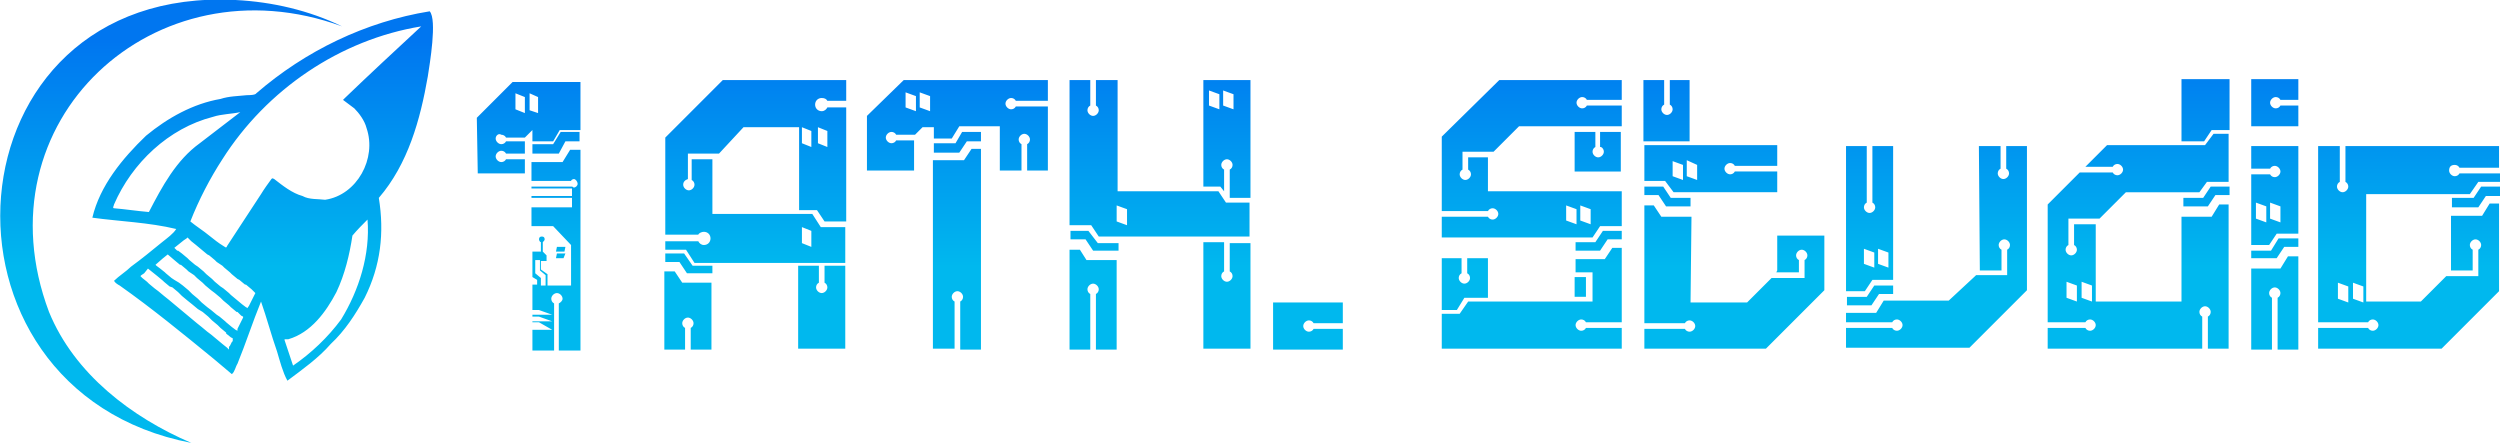 <?xml version="1.0" encoding="utf-8"?>
<!-- Generator: Adobe Illustrator 24.3.0, SVG Export Plug-In . SVG Version: 6.00 Build 0)  -->
<svg version="1.1" id="Слой_1" xmlns="http://www.w3.org/2000/svg" xmlns:xlink="http://www.w3.org/1999/xlink" x="0px" y="0px"
	 viewBox="0 0 265.3 47" style="enable-background:new 0 0 265.3 47;" xml:space="preserve">
<style type="text/css">
	.st0{fill:url(#SVGID_1_);}
</style>
<linearGradient id="SVGID_1_" gradientUnits="userSpaceOnUse" x1="132.67" y1="265.25" x2="132.67" y2="306.752" gradientTransform="matrix(1 0 0 -1 0 311.086)">
	<stop  offset="0.422" style="stop-color:#00B8EE"/>
	<stop  offset="1" style="stop-color:#0076F0"/>
</linearGradient>
<path class="st0" d="M20.3,47C-8.8,41.4-6-1.6,25,0c3.9,0.2,7.8,1.1,11.3,2.8C16.4-4.5-2.4,12.9,5.2,33.1C7.9,39.7,14,44.3,20.3,47z
	 M45.6,1.2c0.8,0.9,0,5.6-0.2,6.9c-0.8,4.6-2.1,9.3-5.2,12.9c0.6,3.7,0.2,7.2-1.5,10.6c-1,1.8-2.1,3.5-3.6,4.9
	c-1.3,1.5-3,2.7-4.6,3.9c-0.5-0.9-0.8-2.1-1.1-3.1c-0.6-1.7-1.1-3.6-1.7-5.3c-0.9,2.2-1.6,4.4-2.5,6.6c-0.2,0.3-0.3,0.9-0.6,1.1
	c-0.6-0.5-1.3-1.1-1.9-1.6c-3.3-2.7-6.6-5.4-10-7.8c-0.2-0.1-0.5-0.3-0.6-0.5c0.5-0.5,1.3-1,1.8-1.5c1.1-0.8,2.2-1.7,3.3-2.6
	c0.5-0.4,1.2-0.9,1.5-1.4c-2.9-0.7-6-0.8-8.9-1.2c0.8-3.4,3.2-6.3,5.7-8.7c2.3-1.9,5-3.4,7.9-3.9c0.9-0.3,1.9-0.3,2.8-0.4
	c0.2,0,0.9,0,1-0.2C32.4,5.4,38.8,2.3,45.6,1.2z M21.2,15.2c1.4-1.1,2.9-2.2,4.3-3.3c-0.9,0.2-2,0.2-2.9,0.5
	c-4.7,1.2-8.6,4.9-10.5,9.3c0,0.1-0.2,0.4,0,0.4c1.2,0.1,2.5,0.3,3.7,0.4C17.2,19.8,18.7,17,21.2,15.2z M24.7,35.9l-0.2-0.1
	l-0.5-0.4L24,35.3l-0.6-0.5l-0.3-0.3l-0.6-0.5l-0.4-0.4l-0.6-0.5L21,32.8l-0.6-0.5l-0.5-0.4l-0.6-0.5l-0.4-0.4l-0.6-0.5L18,30.4
	l-0.6-0.5l-0.1-0.1l-0.6-0.5l-0.5-0.4l-0.5-0.4L15.3,29L15,29.2l-0.1,0.1l0.2,0.2l0.5,0.4l0.2,0.2l0.6,0.5l0.4,0.3l0.6,0.5l0.5,0.4
	l0.6,0.5l0.6,0.5l0.6,0.5l0.6,0.5l0.6,0.5l0.5,0.4l0.6,0.5l0.4,0.3l0.6,0.5L23,36l0.6,0.5l0.5,0.4l0.2,0.2l0,0l0-0.1l0-0.1l0,0
	l0-0.1l0.1-0.1l0.1-0.2l0.1-0.2l0.1-0.1l0-0.1L24.7,35.9L24.7,35.9z M25.8,33.6l-0.2-0.1l-0.4-0.4l-0.1,0l-0.6-0.5l-0.2-0.2
	l-0.6-0.5l-0.3-0.3l-0.6-0.5l-0.4-0.3l-0.6-0.5L21.5,30l-0.6-0.5l-0.3-0.3L20,28.8l-0.2-0.2l-0.6-0.5l-0.1,0l-0.6-0.5l-0.7-0.6
	l-0.5,0.4l0,0l-0.8,0.7l0.1,0.1l0.4,0.3l0.5,0.4l0.1,0.1l0.6,0.5l0.3,0.2L19,30l0.4,0.3l0.6,0.5l0.4,0.4l0.6,0.5l0.4,0.4l0.6,0.5
	l0.4,0.3l0.6,0.5l0.3,0.2l0.6,0.5l0.1,0.1l0.6,0.5L25,35l0.2,0.1l0,0l0-0.1l0,0l0-0.1l0.1-0.2l0.1-0.2l0.1-0.2l0.1-0.2l0.1-0.2
	l0.1-0.2L25.8,33.6L25.8,33.6L25.8,33.6L25.8,33.6z M27.1,31.1L27.1,31.1l-0.4-0.4l-0.6-0.5L26,30.2l-0.6-0.5l-0.2-0.1l-0.6-0.5
	l-0.2-0.2l-0.6-0.5l-0.2-0.2L23,27.8l-0.2-0.2l-0.6-0.5L22,27l-0.6-0.5l0,0L20.8,26l-0.5-0.4l-0.3-0.3l-0.1-0.1l-0.1,0.1l-0.3,0.2
	L19,25.9l-0.5,0.4l0.3,0.3l0.1,0l0.4,0.3l0,0l0.6,0.5l0.2,0.2l0.6,0.5l0.3,0.2l0.6,0.5l0.3,0.3l0.6,0.5l0.3,0.3l0.6,0.5l0.3,0.2
	l0.6,0.5l0.2,0.2l0.6,0.5l0,0l0.6,0.5l0.4,0.3l0.2,0.1l0,0l0-0.1l0,0l0.1-0.1l0.1-0.2l0.1-0.2l0.1-0.2l0.1-0.2l0.1-0.2l0.1-0.2
	L27.1,31.1L27.1,31.1z M39,23.3c-0.5,0.5-1.1,1.1-1.6,1.7c-0.3,2-0.8,4.1-1.7,6c-1.1,2.1-2.7,4.3-5.1,5c-0.1,0-0.3,0-0.4,0
	c0,0,0,0.1,0,0.1c0.3,0.9,0.6,1.8,0.9,2.7c1.9-1.3,3.7-3,5.1-4.9C38.1,30.8,39.3,27,39,23.3z M44.7,2.8c-8.6,1.4-16.4,6.7-21.1,14.1
	c-1.3,2-2.5,4.3-3.4,6.6c0.6,0.5,1.4,1,2,1.5c0.5,0.4,1,0.8,1.5,1.1c0.2,0.1,0.3,0.3,0.4,0c1.2-1.8,2.4-3.7,3.6-5.5
	c0.3-0.5,0.8-1.2,1.1-1.6c0.1-0.1,0.1-0.1,0.3,0c0.9,0.7,1.9,1.5,3,1.8c0.7,0.4,1.7,0.3,2.4,0.4c3.4-0.5,5.5-4.4,4.4-7.6
	c-0.2-0.8-0.8-1.6-1.3-2.1c-0.3-0.2-0.9-0.7-1.2-0.9l0.2-0.2C39.2,7.9,42,5.3,44.7,2.8z M52.6,14.7c0,0.3,0.3,0.6,0.6,0.6
	c0.2,0,0.4-0.1,0.5-0.3h2v1.3h-2c-0.1-0.2-0.3-0.3-0.5-0.3c-0.3,0-0.6,0.3-0.6,0.6c0,0.3,0.3,0.6,0.6,0.6c0.2,0,0.4-0.1,0.5-0.3h2
	v1.5h-5l-0.1-5.9l3.8-3.8h7.2v5.1h-2.2l-0.7,1.2h-2.2v-1.2l-0.8,0.8h-2c-0.1-0.2-0.3-0.3-0.5-0.3C52.9,14.1,52.6,14.4,52.6,14.7z
	 M56.2,11.7l0.9,0.3v-1.7l-0.9-0.4V11.7z M54.7,11.6l1,0.4v-1.7l-1-0.4V11.6z M58.7,15.3h-2.2v1h2.8L60,15h1.5v-1h-2L58.7,15.3z
	 M60.5,15.9h1.1v21.3h-2.3v-5c0.2-0.1,0.4-0.3,0.4-0.5c0-0.3-0.3-0.6-0.6-0.6c-0.3,0-0.6,0.3-0.6,0.6c0,0.2,0.1,0.4,0.3,0.5v5h-2.3
	V35h2.1l-1.4-0.8h-0.7v-0.1h2.1l-1.4-0.5h-0.7v-0.2h2.1l-1.4-0.5h-0.7v-2.7H57v-0.5l-0.5-0.3v-2.7h0.9v-1c-0.1,0-0.2-0.2-0.2-0.3
	c0-0.2,0.1-0.3,0.3-0.3c0.2,0,0.3,0.1,0.3,0.3c0,0.1-0.1,0.2-0.2,0.3v1h0l0.4,0.4v0.6h-0.6v0.9l0.7,0.5v1.2h0.3h2.2V26l-1.9-2h-2.3
	v-2h4.3v-1h-4.3v-0.2h4.3V20h-4.3v-0.2h4.3c0.1,0,0.1,0.1,0.2,0.1c0.2,0,0.4-0.2,0.4-0.4S61.1,19,60.9,19c-0.1,0-0.3,0.1-0.3,0.2
	h-4.2v-2h3.3L60.5,15.9z M57.9,29.2l-0.6-0.5v-1.1h-0.5V29l0.6,0.5v0.8h0.5V29.2z M60,26.2h-0.9L59,26.7h0.9L60,26.2z M59.8,27.4
	l0.2-0.5h-0.9L59,27.4H59.8z M76.7,8.5h13.1v2.2h-2c-0.1-0.2-0.3-0.3-0.6-0.3c-0.4,0-0.7,0.3-0.7,0.7c0,0.4,0.3,0.7,0.7,0.7
	c0.3,0,0.5-0.2,0.6-0.4h2v12.1h-2.3l-0.8-1.2h-1.9v-8.8h-5.9l-2.6,2.8h-0.6h-2.7v2.7c-0.3,0.1-0.5,0.3-0.5,0.6
	c0,0.3,0.3,0.6,0.6,0.6c0.3,0,0.6-0.3,0.6-0.6c0-0.2-0.1-0.4-0.3-0.5v-2.2h2.2v5.8h10.6l0.9,1.4h2.6v3.8H73.7l-0.9-1.4h-2.2v-0.9
	h3.5c0.1,0.2,0.3,0.4,0.6,0.4c0.4,0,0.7-0.3,0.7-0.7c0-0.4-0.3-0.7-0.7-0.7c-0.2,0-0.5,0.1-0.6,0.3h-3.5V14.6L76.7,8.5z M85.1,25.8
	l1,0.4v-1.7l-1-0.4V25.8z M86.8,15.2l1,0.4v-1.7l-1-0.4V15.2z M85.1,15.2l1,0.4v-1.7l-1-0.4V15.2z M72.9,29h2.7v-0.8h-2.1l-0.9-1.3
	h-2v0.9h1.5L72.9,29z M87.5,30c0.2,0.1,0.3,0.3,0.3,0.5c0,0.3-0.3,0.6-0.6,0.6c-0.3,0-0.6-0.3-0.6-0.6c0-0.2,0.1-0.4,0.3-0.5v-1.8
	h-2.2V37h5v-8.8h-2.2V30L87.5,30z M72.4,30l-0.8-1.2h-1.1v8.3h2.2v-2.3c-0.2-0.1-0.3-0.3-0.3-0.5c0-0.3,0.3-0.6,0.6-0.6
	c0.3,0,0.6,0.3,0.6,0.6c0,0.2-0.1,0.4-0.3,0.5v2.3h2.2V30H72.4z M101.4,15.2h-2.3v1h2.7l0.8-1.2h1.5v-1h-2L101.4,15.2z M95.9,8.5
	h15.3v2.2h-3.4c-0.1-0.2-0.3-0.3-0.5-0.3c-0.3,0-0.6,0.3-0.6,0.6c0,0.3,0.3,0.6,0.6,0.6c0.2,0,0.4-0.1,0.5-0.3h3.4v6.8H109v-2.8
	c0.2-0.1,0.3-0.3,0.3-0.5c0-0.3-0.3-0.6-0.6-0.6c-0.3,0-0.6,0.3-0.6,0.6c0,0.2,0.1,0.4,0.3,0.5v2.8h-2.3v-4.7h-4.3l-0.8,1.3h-1.9
	v-1.2l-1.2,0l-0.8,0.8h-2c-0.1-0.2-0.3-0.3-0.5-0.3c-0.3,0-0.6,0.3-0.6,0.6c0,0.3,0.3,0.6,0.6,0.6c0.2,0,0.4-0.1,0.5-0.3h1.9v3.2h-5
	v-5.8L95.9,8.5z M97.6,11.4l1.1,0.4v-1.6l-1.1-0.4V11.4z M96.1,11.4l1.1,0.4v-1.6l-1.1-0.4V11.4z M130.1,21.5h2.5v3.6h-16l-0.8-1.2
	h-2.3V8.5h2.2v2.7c-0.2,0.1-0.3,0.3-0.3,0.5c0,0.3,0.3,0.6,0.6,0.6c0.3,0,0.6-0.3,0.6-0.6c0-0.2-0.1-0.4-0.3-0.5V8.5h2.3v11.8h10.7
	L130.1,21.5z M119.6,22.2l-1.1-0.4v1.7l1.1,0.4V22.2z M127.7,8.5h5V21h-2.2v-3c0.2-0.1,0.3-0.3,0.3-0.5c0-0.3-0.3-0.6-0.6-0.6
	c-0.3,0-0.6,0.3-0.6,0.6c0,0.2,0.1,0.4,0.3,0.5v2.3l-0.4-0.5h-1.8V8.5z M129.8,11.2l1.1,0.4V10l-1.1-0.4V11.2z M128.3,11.2l1.1,0.4
	V10l-1.1-0.4V11.2z M102.3,17h-3.3v20h2.3V32c-0.2-0.1-0.3-0.3-0.3-0.5c0-0.3,0.3-0.6,0.6-0.6c0.3,0,0.6,0.3,0.6,0.6
	c0,0.2-0.1,0.4-0.3,0.5v5.1h2.2V15.8h-1L102.3,17z M115.5,24.5h-1.9v0.9h1.6l0.8,1.2h2.7v-0.8h-2.2L115.5,24.5z M130.5,28.8
	c0.2,0.1,0.3,0.3,0.3,0.5c0,0.3-0.3,0.6-0.6,0.6c-0.3,0-0.6-0.3-0.6-0.6c0-0.2,0.1-0.4,0.3-0.5v-3.1h-2.2v11.3h5V25.8h-2.2V28.8z
	 M114.6,26.5h-1.1v10.6h2.2v-5.9c-0.2-0.1-0.3-0.3-0.3-0.5c0-0.3,0.3-0.6,0.6-0.6c0.3,0,0.6,0.3,0.6,0.6c0,0.2-0.1,0.4-0.3,0.5v5.9
	h2.2v-9.5h-3.2L114.6,26.5z M135.1,37.1h7.4v-2.2h-3.1c-0.1,0.2-0.3,0.3-0.5,0.3c-0.3,0-0.6-0.3-0.6-0.6c0-0.3,0.3-0.6,0.6-0.6
	c0.2,0,0.4,0.1,0.5,0.3h3.1v-2.2h-7.4V37.1z M169.3,25.7h-2.1v0.9h2.6l0.8-1.2h1.5v-0.9h-2L169.3,25.7z M167.1,29.4v2.1h1.2v-2.1
	H167.1z M169.9,15.6c0.2,0.1,0.3,0.3,0.3,0.5c0,0.3-0.3,0.6-0.6,0.6c-0.3,0-0.6-0.3-0.6-0.6c0-0.2,0.1-0.4,0.3-0.5V14h-2.2v4.2h4.9
	V14h-2.2V15.6L169.9,15.6z M155.4,31.6h2.5v-4.2h-2.2v1.6c0.2,0.1,0.3,0.3,0.3,0.5c0,0.3-0.3,0.6-0.6,0.6c-0.3,0-0.6-0.3-0.6-0.6
	c0-0.2,0.1-0.4,0.3-0.5v-1.6H153v5.5h1.6L155.4,31.6z M170.3,27.5h-3.1v1.4h1.8v3.1h-13.2l-0.9,1.3H153V37h19.1v-2.2h-3.8
	c-0.1,0.2-0.3,0.3-0.5,0.3c-0.3,0-0.6-0.3-0.6-0.6c0-0.3,0.3-0.6,0.6-0.6c0.2,0,0.4,0.1,0.5,0.3h3.8v-7.9h-1L170.3,27.5z M159.1,8.5
	h13v2.1h-3.7c-0.1-0.2-0.3-0.3-0.5-0.3c-0.3,0-0.6,0.3-0.6,0.6c0,0.3,0.3,0.6,0.6,0.6c0.2,0,0.4-0.1,0.5-0.3h3.7v2.2h-10.9l-2.7,2.7
	h-2.7h-0.6v1.9c-0.2,0.1-0.3,0.3-0.3,0.5c0,0.3,0.3,0.6,0.6,0.6c0.3,0,0.6-0.3,0.6-0.6c0-0.2-0.1-0.4-0.3-0.5v-1.3h2.1v3.6h14.2V24
	h-2.3l-0.8,1.2h-16v-2.2h4.9c0.1,0.2,0.3,0.3,0.5,0.3c0.3,0,0.6-0.3,0.6-0.6c0-0.3-0.3-0.6-0.6-0.6c-0.2,0-0.4,0.1-0.5,0.3H153v-7.9
	L159.1,8.5z M167.7,23.4l1.1,0.4v-1.6l-1.1-0.4V23.4z M166.2,23.4l1.1,0.4v-1.6l-1.1-0.4V23.4z M179.4,8.5h-2.2v2.6
	c0.2,0.1,0.3,0.3,0.3,0.5c0,0.3-0.3,0.6-0.6,0.6s-0.6-0.3-0.6-0.6c0-0.2,0.1-0.4,0.3-0.5V8.5h-2.2V15h4.9V8.5L179.4,8.5z
	 M176.8,21.9h2.6v-0.9h-2.1l-0.8-1.2h-2v0.9h1.5L176.8,21.9z M176.7,19.2h-2.2v-3.8h14.1v2.2h-4.5c-0.1-0.2-0.3-0.3-0.5-0.3
	c-0.3,0-0.6,0.3-0.6,0.6c0,0.3,0.3,0.6,0.6,0.6c0.2,0,0.4-0.1,0.5-0.3h4.5v2.2h-11L176.7,19.2z M179,18.7l1.1,0.4v-1.6L179,17V18.7z
	 M177.5,18.7l1.1,0.4v-1.6l-1.1-0.4V18.7z M188.6,28.7l-0.1,0.2h2.4v-1.3c-0.2-0.1-0.3-0.3-0.3-0.5c0-0.3,0.3-0.6,0.6-0.6
	c0.3,0,0.6,0.3,0.6,0.6c0,0.2-0.1,0.4-0.3,0.5v1.9h-0.6H188l-2.6,2.6h-6l0.1-9.1h-3.2l-0.8-1.2h-1v12.5h4.3c0.1-0.2,0.3-0.3,0.5-0.3
	c0.3,0,0.6,0.3,0.6,0.6c0,0.3-0.3,0.6-0.6,0.6c-0.2,0-0.4-0.1-0.5-0.3h-4.3V37h12.9l6.2-6.2V25h-5V28.7z M199.4,31.2h1.5v-0.9h-2
	l-0.8,1.2h-2.1v0.9h2.6L199.4,31.2z M212.9,17.9c0.2,0.1,0.3,0.3,0.3,0.5c0,0.3-0.3,0.6-0.6,0.6c-0.3,0-0.6-0.3-0.6-0.6
	c0-0.2,0.1-0.4,0.3-0.5v-2.4H210l0.1,13.2l0,0h2.3v-2.2c-0.2-0.1-0.3-0.3-0.3-0.5c0-0.3,0.3-0.6,0.6-0.6c0.3,0,0.6,0.3,0.6,0.6
	c0,0.2-0.1,0.4-0.3,0.5v2.7h-0.6h-2.7l-0.1,0.1l-2.8,2.6h-6.9l-0.8,1.3h-3.2v1h4.9c0.1-0.2,0.3-0.3,0.5-0.3c0.3,0,0.6,0.3,0.6,0.6
	c0,0.3-0.3,0.6-0.6,0.6c-0.2,0-0.4-0.1-0.5-0.3h-4.9v2.1H209l6.1-6.1V15.5h-2.2L212.9,17.9L212.9,17.9z M197.9,30.9h-2V15.5h2.2v6
	c-0.2,0.1-0.3,0.3-0.3,0.5c0,0.3,0.3,0.6,0.6,0.6c0.3,0,0.6-0.3,0.6-0.6c0-0.2-0.1-0.4-0.3-0.5v-6h2.2v14.2h-2.2L197.9,30.9z
	 M199.3,28l1.1,0.4v-1.6l-1.1-0.4V28z M197.8,28l1.1,0.4v-1.6l-1.1-0.4V28z M231.5,15h2.4l0.8-1.2h1.9V8.4h-5.1L231.5,15L231.5,15z
	 M233.8,21h-2.1v0.9h2.6l0.8-1.2h1.5v-0.9h-2L233.8,21z M235.5,21.7h1V37h-2.2v-3.4c0.2-0.1,0.3-0.3,0.3-0.5c0-0.3-0.3-0.6-0.6-0.6
	c-0.3,0-0.6,0.3-0.6,0.6c0,0.2,0.1,0.4,0.3,0.5V37h-16.4v-2.2h4c0.1,0.2,0.3,0.3,0.5,0.3c0.3,0,0.6-0.3,0.6-0.6
	c0-0.3-0.3-0.6-0.6-0.6c-0.2,0-0.4,0.1-0.5,0.3h-4V21.7l3.4-3.4h3.5c0.1,0.2,0.3,0.3,0.5,0.3c0.3,0,0.6-0.3,0.6-0.6
	c0-0.3-0.3-0.6-0.6-0.6c-0.2,0-0.4,0.1-0.5,0.3h-2.9l2.3-2.3h10.4l0.9-1.2h1.6v5.1h-2.3l-0.8,1.1h-7.8l-2.8,2.8h-2.7h-0.6v2.8
	c-0.2,0.1-0.3,0.3-0.3,0.5c0,0.3,0.3,0.6,0.6,0.6c0.3,0,0.6-0.3,0.6-0.6c0-0.2-0.1-0.4-0.3-0.5v-2.2h2.3l0,0v8.2h9.1V23h3.2
	L235.5,21.7z M220.4,30.3l-1.1-0.4v1.7l1.1,0.4V30.3z M222,30.3l-1.1-0.4v1.7L222,32V30.3z M238.9,13.4h5v-2.2H242
	c-0.1,0.2-0.3,0.3-0.5,0.3c-0.3,0-0.6-0.3-0.6-0.6c0-0.3,0.3-0.6,0.6-0.6c0.2,0,0.4,0.1,0.5,0.3h1.9V8.4h-5V13.4z M241,26.6h-2.1
	v0.8h2.7l0.8-1.2h1.5v-0.9h-2.1L241,26.6z M238.9,15.5h5v9.3h-2.3l-0.8,1.2h-1.9v-7.5h2c0.1,0.2,0.3,0.3,0.5,0.3
	c0.3,0,0.6-0.3,0.6-0.6c0-0.3-0.3-0.6-0.6-0.6c-0.2,0-0.4,0.1-0.5,0.3h-2V15.5z M240.5,21.9l-1.1-0.4v1.7l1.1,0.4V21.9z M242,21.9
	l-1.1-0.4v1.7l1.1,0.4V21.9z M242,28.5h-3.1v8.6h2.2v-5.5c-0.2-0.1-0.3-0.3-0.3-0.5c0-0.3,0.3-0.6,0.6-0.6s0.6,0.3,0.6,0.6
	c0,0.2-0.1,0.4-0.3,0.5v5.5h2.2v-9.9h-1.1L242,28.5z M262.5,21h-2.3v1h2.8l0.8-1.2h1.5v-1h-2L262.5,21z M259.9,18.1
	c0,0.3,0.3,0.6,0.6,0.6c0.2,0,0.4-0.1,0.5-0.3h4.3v0.9h-2.3l-0.9,1.3h-11V32h5.8l2.7-2.7l0,0h2.8h0.6v-2.8c0.2-0.1,0.3-0.3,0.3-0.5
	c0-0.3-0.3-0.6-0.6-0.6s-0.6,0.3-0.6,0.6c0,0.2,0.1,0.4,0.3,0.5v2.2h-2.3l0,0v-5.8h3.3l0.8-1.3h1v9.3l-6.1,6.1h-13.1v-2.2h5.3
	c0.1,0.2,0.3,0.3,0.5,0.3c0.3,0,0.6-0.3,0.6-0.6c0-0.3-0.3-0.6-0.6-0.6c-0.2,0-0.4,0.1-0.5,0.3h-5.3V15.5h2.3v3.8
	c-0.2,0.1-0.3,0.3-0.3,0.5c0,0.3,0.3,0.6,0.6,0.6c0.3,0,0.6-0.3,0.6-0.6c0-0.2-0.1-0.4-0.3-0.5v-3.8h16.3v2.3H261
	c-0.1-0.2-0.3-0.3-0.5-0.3C260.1,17.5,259.9,17.7,259.9,18.1z M249.2,30.4l-1.1-0.4v1.7l1.1,0.4V30.4z M250.8,30.4l-1.1-0.4v1.7
	l1.1,0.4V30.4z"/>
</svg>
